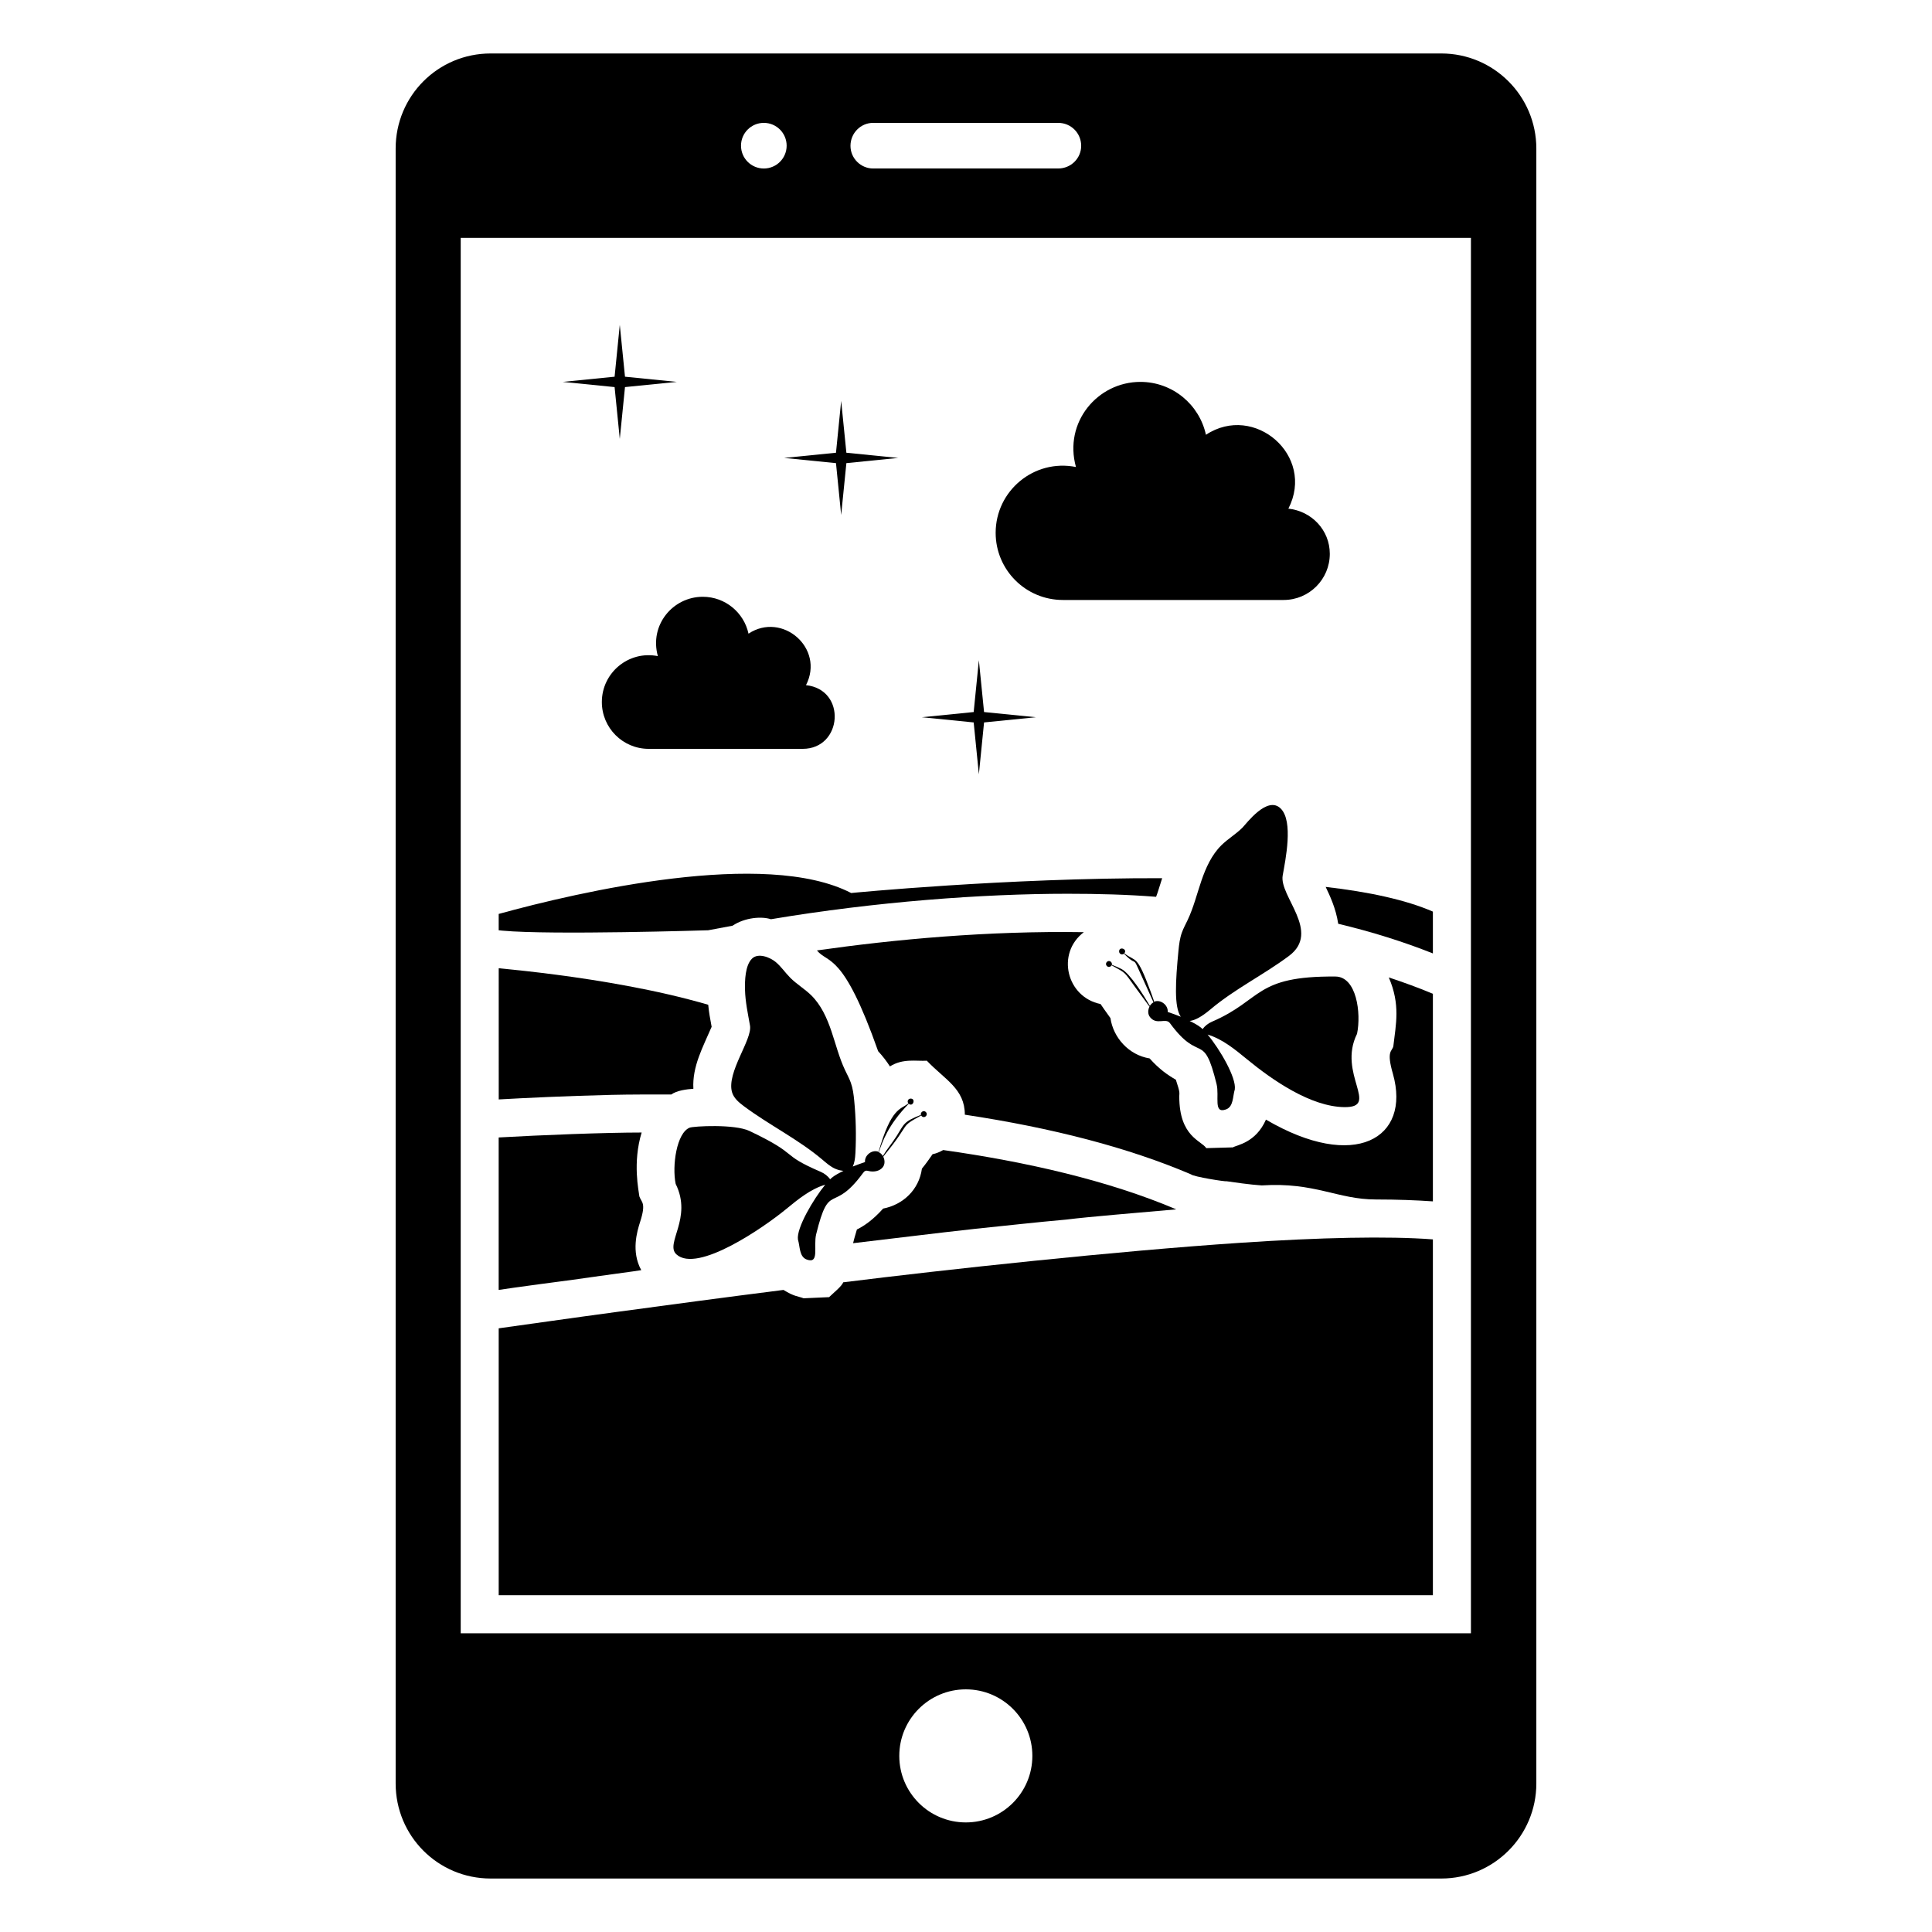 <?xml version="1.0" encoding="UTF-8"?>
<!-- Uploaded to: SVG Find, www.svgfind.com, Generator: SVG Find Mixer Tools -->
<svg fill="#000000" width="800px" height="800px" version="1.1" viewBox="144 144 512 512" xmlns="http://www.w3.org/2000/svg">
 <g>
  <path d="m525.95 158.17h-251.91c-14.004 0-25.188 11.285-25.188 25.188v433.28c0 13.906 11.184 25.191 25.191 25.191h251.91c13.906 0 25.191-11.285 25.191-25.191v-433.28c-0.004-13.902-11.289-25.188-25.195-25.188zm-150.56 18.391h49.043c3.383 0 6.09 2.703 6.09 6.086 0 3.301-2.707 6.004-6.09 6.004h-49.043c-3.297 0-6.004-2.703-6.004-6.004 0-3.379 2.707-6.086 6.004-6.086zm-28.969 0c3.34 0 6.047 2.707 6.047 6.047s-2.707 6.047-6.047 6.047c-3.34 0-6.047-2.707-6.047-6.047s2.707-6.047 6.047-6.047zm53.531 450.4c-9.738 0-17.633-7.894-17.633-17.633s7.894-17.633 17.633-17.633 17.633 7.894 17.633 17.633-7.894 17.633-17.633 17.633zm133.86-50.125h-267.72v-369.8h267.72z"/>
  <path d="m331.68 390.53c2.117-0.402 4.231-0.805 6.449-1.207 3.324-2.215 7.758-2.519 10.176-1.715 27.609-4.637 56.125-6.75 78.594-6.75 8.062 0 15.922 0.203 23.477 0.809 0.402-1.008 0.707-2.117 1.613-4.938-41.312-0.102-82.422 3.93-82.422 3.93-22.77-11.789-72.145-0.301-93.406 5.543v4.332l1.008 0.102c12.996 1.203 54.512-0.105 54.512-0.105z"/>
  <path d="m498.64 388.81c8.867 2.117 17.23 4.734 25.09 7.859v-11.082c-7.152-3.121-17.027-5.238-28.414-6.547 1.008 2.113 2.719 5.641 3.324 9.77z"/>
  <path d="m513.25 421.26c-0.352 1.484-1.914 1.102-0.102 7.356 4.805 17.082-10.121 25.898-33.656 12.094-2.723 6.191-7.758 6.719-8.766 7.356 1.012-0.027-6.039 0.172-7.055 0.203-1.285-2.023-7.152-2.981-7.152-13.703 0-1.094 0.305-0.789-0.906-4.434-2.117-1.211-4.332-2.719-6.953-5.641-5.59-0.902-9.652-5.59-10.379-10.684-1.008-1.41-2.519-3.527-2.621-3.727-9.023-1.84-11.82-13.426-4.434-19.043-25.492-0.402-50.18 1.914-70.734 4.836 3.031 3.668 6.871 0.195 16.223 26.703 1.211 1.309 2.215 2.621 3.125 4.031 3.492-2.184 6.988-1.34 9.773-1.512 4.832 5.062 10.078 7.445 10.078 14.309 23.375 3.527 43.43 8.766 59.953 15.82 0.625 0.621 9.203 1.98 9.371 1.812 6.856 1.004 8.344 1.008 9.371 1.109 14.105-0.906 20.051 3.727 30.23 3.727 5.742 0 10.781 0.203 15.113 0.504v-55.016c-3.828-1.613-7.758-3.023-11.688-4.332 3.121 7.195 1.879 12.438 1.207 18.23z"/>
  <path d="m321.91 434.05c1.402-1.055 4.098-1.395 5.844-1.512-0.348-5.918 2.559-11.098 4.836-16.426-0.438-2.379-0.688-3.644-0.906-5.844-6.953-2.016-14.105-3.629-21.16-4.938-13.402-2.519-25.996-3.93-34.359-4.738l0.004 34.77c7.152-0.402 17.434-0.906 29.926-1.211 4.863-0.117 10.52-0.102 15.816-0.102z"/>
  <path d="m289.96 483.93c1.812-0.203 3.527-0.504 5.34-0.703 8.477-1.234 17.148-2.348 18.641-2.621-2.719-4.938-1.109-10.277-0.301-12.797 1.66-5.148 0.352-5.102-0.203-6.754-0.141-1.418-1.848-8.855 0.605-16.926-9.719 0-26.688 0.672-37.887 1.309v40.406c2.621-0.402 5.543-0.805 8.566-1.211 1.715-0.199 3.426-0.504 5.238-0.703z"/>
  <path d="m426.5 467.21c6.269-0.785 18.82-1.789 29.223-2.719-18.035-7.656-39.699-12.594-61.766-15.719-0.906 0.504-1.812 0.906-2.82 1.109-0.707 1.008-1.512 2.215-2.82 3.828-0.766 5.606-5.027 9.562-10.277 10.578-2.719 3.023-4.938 4.535-6.953 5.543-0.203 0.805-0.605 1.914-1.008 3.629 10.48-1.211 21.461-2.621 32.547-3.828 7.953-0.809 15.914-1.719 23.875-2.422z"/>
  <path d="m523.73 472.45c-11.891-0.91-29.926-0.508-50.984 0.902-33.152 2.215-77.891 7.055-105.3 10.477-0.301 1.008-2.719 2.922-3.727 3.93 1.012-0.047-5.738 0.258-6.75 0.301-1.516-0.574-2.488-0.438-5.34-2.215-15.922 2.016-30.832 4.031-43.527 5.742-13.504 1.816-24.586 3.426-31.941 4.434v70.734h247.57z"/>
  <path d="m425.66 303h58.523c6.754 0 12.227-5.473 12.227-12.227 0-6.309-4.84-11.32-10.977-11.977 7.215-14.066-9.051-28.031-21.848-19.574-1.738-8.008-8.848-14.016-17.375-14.016-11.344 0-20.367 10.715-17.07 22.555-11.129-2.211-21.281 6.32-21.281 17.445 0.004 9.828 7.973 17.793 17.801 17.793z"/>
  <path d="m318.34 317.88c-7.762-1.543-14.844 4.406-14.844 12.164 0 6.856 5.559 12.41 12.41 12.41h40.816c10.574 0 11.719-15.719 0.875-16.879 5.031-9.809-6.312-19.547-15.234-13.648-1.211-5.586-6.168-9.773-12.117-9.773-7.914-0.004-14.207 7.469-11.906 15.727z"/>
  <path d="m357.79 477.79c3.461 1.258 1.715-3.492 2.504-6.711 3.535-14.359 4.269-5.144 12.359-16.145 0.199-0.27 0.414-0.566 0.738-0.66 0.281-0.082 0.578 0.008 0.863 0.07 1.309 0.305 2.844 0.043 3.68-1.008 0.629-0.793 0.582-1.895 0.141-2.797 0.129-0.172 0.262-0.344 0.391-0.516 7.242-8.859 3.688-7.129 9.66-10.414 0.133 0.25 0.383 0.426 0.688 0.426 0.434 0 0.785-0.352 0.785-0.785s-0.352-0.781-0.785-0.781-0.785 0.352-0.785 0.781c0 0.07 0.023 0.137 0.039 0.199-4.758 1.844-4.465 2.496-6.445 5.598-1.477 2.301-2.438 3.281-3.66 5.305-0.258-0.441-0.605-0.785-1.062-1.004 0.867-2.578 2.394-7.215 7.93-12.836 1.125 0.945 1.949-1.375 0.496-1.375-0.629 0-1.043 0.734-0.594 1.277-2.144 1.684-4.527 1.074-7.922 12.879-0.074-0.031-0.121-0.105-0.199-0.129-1.652-0.488-3.543 1.078-3.375 2.789-1.09 0.363-2.168 0.777-3.246 1.191 0.418-0.863 0.629-2.039 0.707-3.633 0.23-4.609 0.125-9.238-0.32-13.832-0.156-1.605-0.355-3.219-0.895-4.738-0.414-1.164-1.02-2.25-1.547-3.371-1.562-3.305-2.441-6.887-3.621-10.348-1.18-3.461-2.727-6.906-5.336-9.465-1.727-1.691-3.856-2.934-5.559-4.648-1.348-1.352-2.414-2.981-3.887-4.195-1.488-1.227-4.621-2.488-6.254-0.859-1.828 1.824-1.906 5.898-1.844 8.277 0.086 3.188 0.773 6.324 1.324 9.465 0.648 3.695-6.234 12.359-4.777 17.605 0.441 1.59 1.797 2.731 3.113 3.715 6.723 5.023 14.375 8.75 20.793 14.16 1.113 0.941 2.215 1.945 3.566 2.5 0.863 0.355 1.461 0.441 2.059 0.52-1.105 0.555-2.219 1.098-3.176 1.895-0.098 0.078-0.227 0.234-0.328 0.332-0.625-0.848-1.492-1.539-2.484-1.965-11.305-4.875-5.172-4.309-18.902-10.84-3.969-1.887-14.855-1.277-15.867-0.871-3.434 1.371-4.695 10.07-3.695 14.902 4.531 9.113-2.93 15.805 0.195 18.668 5.543 5.078 23.207-7.176 29.02-11.953 3.188-2.621 6.535-5.367 10.422-6.508-3.144 3.816-7.688 11.535-7.234 14.547 0.566 1.812 0.312 4.551 2.328 5.285z"/>
  <path d="m437.89 398.68c-0.434 0-0.785 0.352-0.785 0.785 0 0.43 0.352 0.781 0.785 0.781 0.301 0 0.555-0.176 0.688-0.426 0.531 0.293 2.027 1.094 2.41 1.344 1.809 1.156 1.402 1.238 7.25 9.074 0.129 0.172 0.262 0.344 0.391 0.516-0.441 0.902-0.492 2.008 0.141 2.797 1.777 2.234 4.164 0.082 5.277 1.598 8.09 11 8.824 1.785 12.359 16.145 0.793 3.219-0.957 7.969 2.504 6.711 2.016-0.734 1.758-3.469 2.324-5.289 0.465-3.094-3.984-10.695-7.203-14.539 3.875 1.152 7.207 3.887 10.391 6.5 6.805 5.594 16.926 12.609 25.836 12.723 9.562 0.121-1.898-8.82 3.375-19.438 1.133-5.481-0.117-15.129-5.723-15.172-21.566-0.164-19.203 6.144-32.742 11.98-0.992 0.426-1.855 1.113-2.481 1.961-0.105-0.098-0.234-0.25-0.332-0.332-0.926-0.77-2.008-1.293-3.078-1.836 1.355-0.145 3.129-1.055 5.523-3.074 6.414-5.41 14.07-9.137 20.793-14.16 8.574-6.41-2.637-15.793-1.664-21.316 0.723-4.117 2.883-14.348-0.52-17.738-3.551-3.543-9.125 4.031-10.141 5.055-1.707 1.711-3.836 2.953-5.559 4.644-2.609 2.562-4.156 6.008-5.336 9.469-1.18 3.461-2.059 7.039-3.621 10.348-0.527 1.117-1.133 2.203-1.547 3.367-0.539 1.516-0.738 3.133-0.895 4.738-0.797 8.219-1.18 14.965 0.613 17.547-1.148-0.449-2.305-0.887-3.469-1.273 0.168-1.711-1.723-3.277-3.375-2.789-0.082 0.023-0.129 0.102-0.207 0.133-0.059-0.191-0.113-0.387-0.172-0.578-0.242-0.719-0.492-1.43-0.758-2.141-3.766-10.168-3.832-7.691-6.984-10.164 0.934-1.125-1.379-1.934-1.379-0.492 0 0.645 0.746 1.043 1.281 0.594 4.606 4.68 1.059-1.898 6.637 10.25 0.289 0.629 0.75 1.672 1.188 2.652-0.402 0.223-0.715 0.527-0.949 0.93-1.621-2.766-5.269-8.594-7.531-9.77-0.844-0.441-1.707-0.789-2.574-1.125 0.02-0.066 0.039-0.129 0.039-0.199 0-0.434-0.352-0.789-0.781-0.789z"/>
  <path d="m366.92 280.47 1.379-13.738 13.738-1.375-13.738-1.375-1.379-13.738-1.375 13.738-13.738 1.375 13.738 1.375z"/>
  <path d="m308.25 260.32 1.379-13.738 13.734-1.375-13.734-1.375-1.379-13.742-1.375 13.742-13.738 1.375 13.738 1.375z"/>
  <path d="m403.41 349.19 1.375-13.738 13.738-1.379-13.738-1.375-1.375-13.738-1.375 13.738-13.738 1.375 13.738 1.379z"/>
 </g>
</svg>